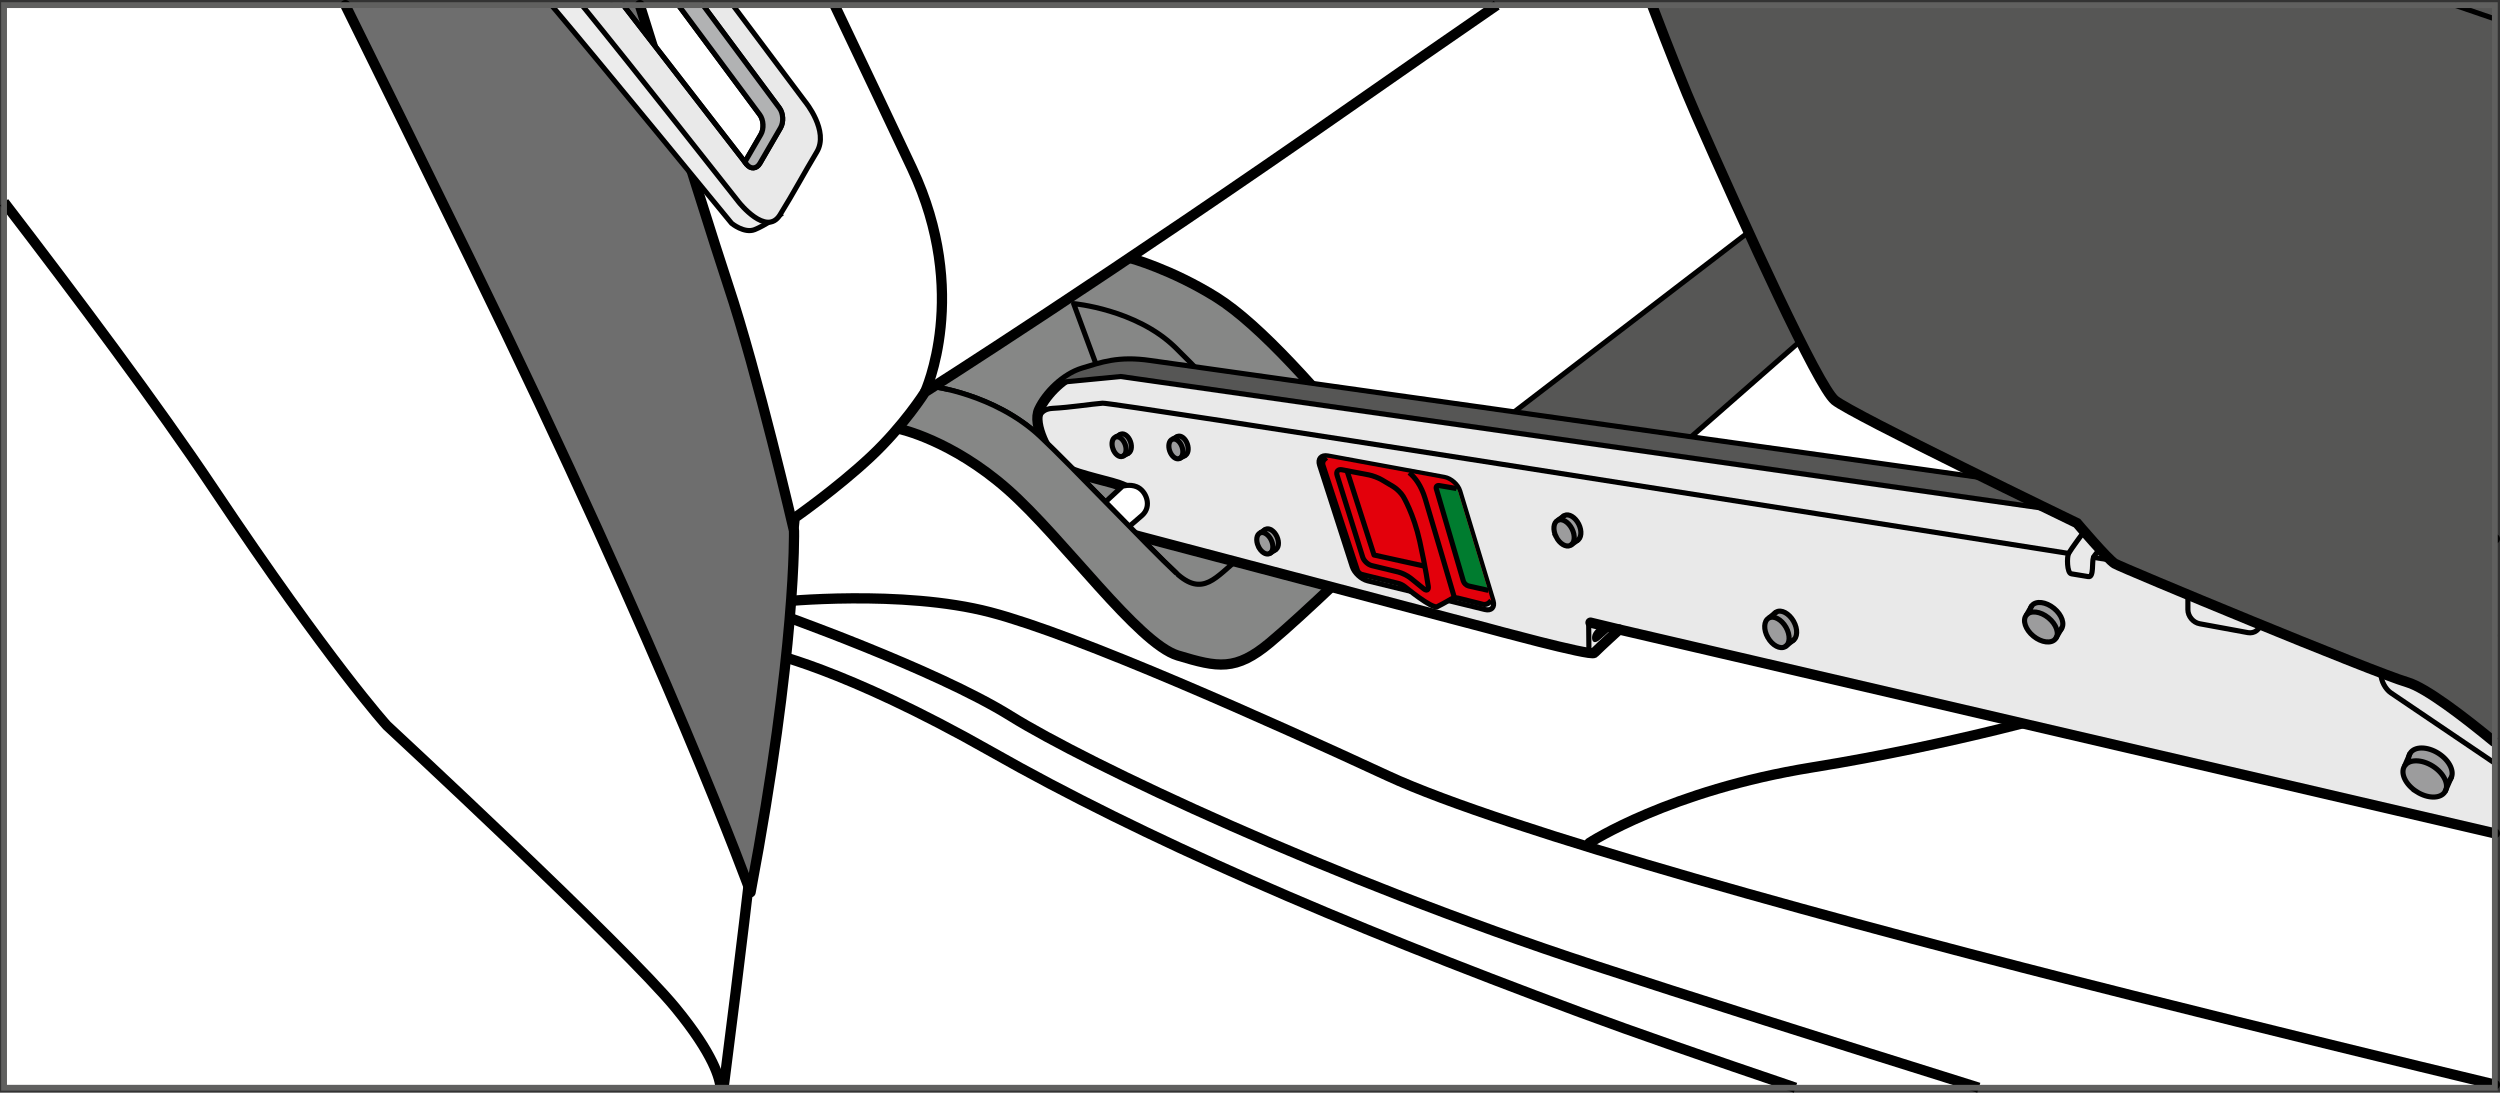 <?xml version="1.0" encoding="UTF-8"?>
<!DOCTYPE svg PUBLIC "-//W3C//DTD SVG 1.1//EN" "http://www.w3.org/Graphics/SVG/1.1/DTD/svg11.dtd">
<!-- Creator: CorelDRAW 2018 (64-Bit) -->
<svg xmlns="http://www.w3.org/2000/svg" xml:space="preserve" width="75.903mm" height="33.174mm" version="1.1" style="shape-rendering:geometricPrecision; text-rendering:geometricPrecision; image-rendering:optimizeQuality; fill-rule:evenodd; clip-rule:evenodd"
viewBox="0 0 2970.16 1298.13"
 xmlns:xlink="http://www.w3.org/1999/xlink">
 <rect x="0" y="0" width="2970.16" height="1298.13" fill="#333333" stroke="none"/>
 <defs>
  <style type="text/css">
   <![CDATA[
    .str4 {stroke:black;stroke-width:6.1;stroke-miterlimit:4}
    .str2 {stroke:black;stroke-width:12.21;stroke-miterlimit:4}
    .str0 {stroke:black;stroke-width:6.1;stroke-linecap:round;stroke-miterlimit:4}
    .str3 {stroke:black;stroke-width:6.1;stroke-linecap:round;stroke-linejoin:round;stroke-miterlimit:4}
    .str1 {stroke:black;stroke-width:12.21;stroke-linecap:round;stroke-linejoin:round;stroke-miterlimit:4}
    .fil2 {fill:none;fill-rule:nonzero}
    .fil11 {fill:black;fill-rule:nonzero}
    .fil9 {fill:#007C2F;fill-rule:nonzero}
    .fil1 {fill:#565655;fill-rule:nonzero}
    .fil12 {fill:#60605F;fill-rule:nonzero}
    .fil4 {fill:#6E6E6E;fill-rule:nonzero}
    .fil3 {fill:#868786;fill-rule:nonzero}
    .fil10 {fill:#9C9C9D;fill-rule:nonzero}
    .fil7 {fill:#B1B2B3;fill-rule:nonzero}
    .fil8 {fill:#E3000B;fill-rule:nonzero}
    .fil6 {fill:#E9E9E9;fill-rule:nonzero}
    .fil5 {fill:#ECECEC;fill-rule:nonzero}
    .fil0 {fill:white;fill-rule:nonzero}
   ]]>
  </style>
 </defs>
 <g id="Слой_x0020_1">
  <polygon class="fil0" points="666.23,6.12 515.28,1292.32 2964.09,1292.32 2964.09,6.12 "/>
  <polygon class="fil1" points="1753.25,524.43 1909.99,605.99 2212.11,340.94 2166.67,207.3 "/>
  <polygon class="fil2 str0" points="1753.25,524.43 2166.68,207.3 2212.11,340.95 1909.99,605.99 "/>
  <path class="fil2 str1" d="M926.65 714.93c0,0 144.88,-14.95 249.79,12.45 104.91,27.4 332.22,129.53 472.11,194.3 139.88,64.77 539.55,174.37 886.75,261.55 166.69,41.86 317.24,78.54 428.75,105.38"/>
  <path class="fil2 str2" d="M919.61 727.36c0,0 191.15,67.28 281.11,123.34 89.95,56.07 377.8,192.87 692.64,296.03 109.76,35.97 281.03,90.2 457.57,145.58m-217.77 0c-102.36,-34.74 -192.46,-66.11 -255.53,-89.51 -290.1,-107.65 -521.73,-208.57 -699.4,-309.49 -177.66,-100.92 -269.86,-118.86 -269.86,-118.86l11.25 -47.1"/>
  <path class="fil3" d="M1068.7 509.64c0,0 61.94,13.23 128.31,71.7 66.36,58.47 154.86,183.12 202.42,197.45 47.57,14.34 68.58,18.76 109.5,-15.44 40.93,-34.2 118.36,-109.21 130.53,-122.45 12.17,-13.23 46.46,-31.99 -12.17,-102.58 -58.63,-70.6 -129.41,-152.23 -182.51,-185.32 -53.1,-33.09 -101.76,-46.33 -101.76,-46.33l-99.55 -24.27 -285.38 108.1 110.61 119.13z"/>
  <path class="fil2 str1" d="M1068.7 509.64c0,0 61.94,13.23 128.31,71.7 66.36,58.47 154.86,183.12 202.42,197.45 47.57,14.34 68.58,18.76 109.5,-15.44 40.93,-34.2 118.36,-109.21 130.53,-122.45 12.17,-13.23 46.46,-31.99 -12.17,-102.58 -58.63,-70.6 -129.41,-152.23 -182.51,-185.32 -53.1,-33.09 -101.76,-46.33 -101.76,-46.33l-99.55 -24.27 -285.38 108.1 110.61 119.13z"/>
  <path class="fil2 str3" d="M1106.31 458.89c0,0 75.21,8.82 129.41,59.56 37.17,34.81 129.42,132.38 161.5,162.16 32.08,29.78 47.56,4.41 75.21,-17.65 27.65,-22.07 90.7,-62.87 65.26,-94.86 -27.24,-34.24 -95.13,-110.31 -141.58,-155.53 -46.46,-45.23 -120.57,-51.84 -120.57,-51.84l68.58 185.31c9.96,31.99 -26.55,47.43 -26.55,47.43"/>
  <path class="fil0" d="M859.67 1292.31c22.22,-173.13 32.01,-261.02 32.01,-261.02 0,0 24.98,-137.01 34.97,-239.14 9.99,-102.13 17.48,-176.86 17.48,-176.86 0,0 49.95,-34.87 89.92,-72.24 39.96,-37.37 64.95,-77.22 64.95,-77.22 0,0 219.81,-139.5 512.07,-343.76 51.36,-35.9 108.29,-75.34 167.22,-115.96l-1773.45 0 0 1286.21 854.82 0z"/>
  <path class="fil2 str2" d="M859.67 1292.31c22.22,-173.13 32.01,-261.02 32.01,-261.02 0,0 24.98,-137.01 34.97,-239.14 9.99,-102.13 17.48,-176.86 17.48,-176.86 0,0 49.95,-34.87 89.92,-72.24 39.96,-37.37 64.95,-77.22 64.95,-77.22 0,0 219.81,-139.5 512.07,-343.76 51.36,-35.9 108.29,-75.34 167.22,-115.96"/>
  <path class="fil2 str2" d="M4.84 240.28c85.67,111.62 183.14,241.98 248.21,339.31 139.88,209.24 206.49,282.31 206.49,282.31 0,0 283.1,262.39 343.05,335.46 45.82,55.84 52.73,84.52 53.44,94.95"/>
  <path class="fil2 str2" d="M1099.01 465.83c0,0 54.26,-117.36 -15.41,-265.72 -23.04,-49.05 -56.35,-119.18 -92.04,-194.01"/>
  <path class="fil4" d="M410.25 6.1c44.52,90.08 94,190.68 147.55,300.3 237.3,485.75 333.94,753.65 333.94,753.65 54.84,-290.48 51.59,-429.47 51.59,-429.47 0,0 -43.32,-187.17 -78.29,-291.8 -13.82,-41.36 -57.33,-180.07 -104.87,-332.68l-349.91 0z"/>
  <path class="fil2 str1" d="M410.25 6.1c44.52,90.08 94,190.68 147.55,300.3 237.3,485.75 333.94,753.65 333.94,753.65 54.84,-290.48 51.59,-429.47 51.59,-429.47 0,0 -43.32,-187.17 -78.29,-291.8 -13.82,-41.36 -57.33,-180.07 -104.87,-332.68"/>
  <path class="fil5" d="M655.14 6.1c56.57,66.84 214.06,259.2 214.06,259.2 0,0 14.99,12.45 27.47,7.47 12.49,-4.99 29.97,-17.44 29.97,-17.44l-53.7 -56.05 -146.44 -193.18 -71.37 0z"/>
  <path class="fil2 str0" d="M655.14 6.1c56.57,66.84 214.06,259.2 214.06,259.2 0,0 14.99,12.45 27.47,7.47 12.49,-4.99 29.97,-17.44 29.97,-17.44l-53.7 -56.05 -146.44 -193.18"/>
  <path class="fil6" d="M903.98 159.75l-19.01 32.75 -142.08 -183.39c-0.72,-0.92 -1.32,-1.93 -1.81,-3l-49.65 0c59.82,73.19 186.52,234.28 186.52,234.28 0,0 32.48,41.1 48.71,14.94 16.24,-26.16 28.73,-49.82 43.72,-74.73 14.99,-24.91 -13.74,-59.78 -13.74,-59.78 0,0 -41.24,-54.97 -85.94,-114.72l-64.66 0 96.61 130.08c4.64,6.24 5.24,16.85 1.34,23.57z"/>
  <path class="fil2 str0" d="M903.98 159.75l-19.01 32.75 -142.08 -183.39c-0.72,-0.92 -1.32,-1.93 -1.81,-3m64.95 0l96.61 130.08c4.64,6.24 5.24,16.85 1.34,23.57m52.64 -38.93c0,0 -41.24,-54.97 -85.94,-114.72m-179.27 0c59.82,73.19 186.52,234.28 186.52,234.28 0,0 32.48,41.1 48.71,14.94 16.24,-26.16 28.73,-49.82 43.72,-74.73 14.99,-24.91 -13.74,-59.78 -13.74,-59.78"/>
  <path class="fil2 str0" d="M742.89 9.1c-0.72,-0.92 -1.32,-1.93 -1.81,-3m94.14 0l90.75 122.18c4.64,6.24 5.24,16.84 1.34,23.57l-24.53 42.25c-3.91,6.72 -11,7.19 -15.75,1.04l-144.14 -186.04"/>
  <path class="fil7" d="M925.96 128.29l-90.75 -122.18 -29.19 0 96.62 130.08c4.64,6.24 5.24,16.84 1.34,23.56l-19.01 32.76 2.05 2.64c4.76,6.14 11.85,5.68 15.76,-1.04l24.52 -42.25c3.9,-6.73 3.29,-17.33 -1.34,-23.57z"/>
  <path class="fil2 str0" d="M925.96 128.29l-90.75 -122.18m-29.19 0l96.62 130.08c4.64,6.24 5.24,16.84 1.34,23.56l-19.01 32.76 2.05 2.64c4.76,6.14 11.85,5.68 15.76,-1.04l24.52 -42.25c3.9,-6.73 3.29,-17.33 -1.34,-23.57"/>
  <path class="fil2 str1" d="M1888.34 1001.4c0,0 94.92,-62.28 264.78,-89.68 169.86,-27.4 314.74,-69.75 314.74,-69.75"/>
  <path class="fil6" d="M1357.4 603.4c-1.1,-13.24 -12.17,-23.17 -36.51,-29.79 -24.33,-6.62 -58.62,-14.33 -66.37,-24.26 -7.74,-9.92 -28.76,-44.12 -19.91,-62.88 8.85,-18.75 29.87,-39.7 51.99,-46.33 22.12,-6.62 42.03,-14.35 79.64,-8.82 37.61,5.51 1181.35,166.56 1181.35,166.56l416.45 42.28 0 349.94 -1040.3 -242.21c0,0 -21.46,19.51 -29.77,27.79 -4.17,4.16 -127.43,-29.58 -127.43,-29.58l-453.38 -119.56 44.24 -23.16z"/>
  <path class="fil2 str1" d="M1357.4 603.4c-1.1,-13.24 -12.17,-23.17 -36.51,-29.79 -24.33,-6.62 -58.62,-14.33 -66.37,-24.26 -7.74,-9.92 -28.76,-44.12 -19.91,-62.88 8.85,-18.75 29.87,-39.7 51.99,-46.33 22.12,-6.62 42.03,-14.35 79.64,-8.82 37.61,5.51 1181.35,166.56 1181.35,166.56l416.45 42.28m0 349.94l-1040.3 -242.21c0,0 -21.46,19.51 -29.77,27.79 -4.17,4.16 -127.43,-29.58 -127.43,-29.58l-453.38 -119.56 44.24 -23.16"/>
  <path class="fil1" d="M2527.25 595.01c-153.58,-21.63 -1126.36,-158.62 -1161,-163.7 -37.61,-5.52 -57.53,2.2 -79.64,8.82 -9.17,2.75 -18.14,7.98 -26.14,14.47l2.49 -0.7 68.6 -6.6 1180.74 168.65 14.95 -20.96z"/>
  <path class="fil2 str3" d="M1567.76 552.57c-2.38,-7.4 1.94,-12.29 9.6,-10.89l138.88 25.54c7.66,1.41 15.77,8.64 18.03,16.08l39.63 130.71c2.26,7.44 -2.09,12.01 -9.65,10.15l-139.57 -34.16c-7.56,-1.85 -15.7,-9.42 -18.09,-16.81l-38.83 -120.63z"/>
  <path class="fil0" d="M1307.42 601.85l26.1 -24.17c0,0 8.7,-2.78 16.92,0.61 11.48,4.73 18.49,23.28 6.51,33.91 -11.98,10.62 -31.42,26.55 -31.42,26.55l-18.11 -36.9z"/>
  <path class="fil2 str4" d="M1307.42 601.85l26.1 -24.17c0,0 8.7,-2.78 16.92,0.61 11.48,4.73 18.49,23.28 6.51,33.91 -11.98,10.62 -31.42,26.55 -31.42,26.55l-18.11 -36.9z"/>
  <path class="fil8" d="M1571.7 552.51c-0.72,-2.21 0.12,-5.28 1.88,-6.81l2.28 -2c1.13,0.03 2.43,0.17 3.92,0.43l135.23 24.88 0 0c7.44,1.38 15.34,8.42 17.53,15.67l38.61 127.28 0 0c0.18,0.59 0.31,1.15 0.41,1.7l-2.48 2.41c-1.67,1.63 -4.9,2.49 -7.16,1.93l-30.03 -7.49c-2.26,-0.56 -5.76,-0.05 -7.77,1.15 0,0 -8.54,5.08 -16.51,9.07 -6.14,3.08 -38.76,-23.87 -38.76,-23.87 -1.8,-1.49 -5.13,-3.16 -7.4,-3.71l-43.34 -10.6c-2.27,-0.55 -4.72,-2.82 -5.45,-5.03l-40.97 -125.01z"/>
  <path class="fil2 str4" d="M1571.7 552.51c-0.72,-2.21 0.12,-5.28 1.88,-6.81l2.28 -2m195.7 169.96l-2.48 2.41c-1.67,1.63 -4.9,2.49 -7.16,1.93l-30.03 -7.49c-2.26,-0.56 -5.76,-0.05 -7.77,1.15 0,0 -8.54,5.08 -16.51,9.07 -6.14,3.08 -38.76,-23.87 -38.76,-23.87 -1.8,-1.49 -5.13,-3.16 -7.4,-3.71l-43.34 -10.6c-2.27,-0.55 -4.72,-2.82 -5.45,-5.03l-40.97 -125.01"/>
  <path class="fil2 str4" d="M1727.76 709.48c0,0 -27.64,-94.24 -34.51,-116.86 -4.88,-16.08 -12.24,-25.54 -19.01,-31.11"/>
  <path class="fil8" d="M1594.32 558.09c-4.59,-0.87 -7.2,2.05 -5.81,6.5l30.46 97.28c1.39,4.45 6.25,8.99 10.79,10.09l31.32 7.59c4.54,1.1 11.22,4.4 14.85,7.34l15.53 12.61c3.63,2.94 6.05,1.58 5.4,-3.04 0,0 -2.93,-20.65 -10.12,-53.35 -7.17,-32.71 -19.67,-53.35 -19.67,-53.35 -2.42,-3.99 -7.68,-9.2 -11.69,-11.59l-13.59 -8.07c-4.01,-2.38 -11.05,-5.05 -15.64,-5.93l-31.83 -6.07z"/>
  <path class="fil2 str4" d="M1594.32 558.09c-4.59,-0.87 -7.2,2.05 -5.81,6.5l30.46 97.28c1.39,4.45 6.25,8.99 10.79,10.09l31.32 7.59c4.54,1.1 11.22,4.4 14.85,7.34l15.53 12.61c3.63,2.94 6.05,1.58 5.4,-3.04 0,0 -2.93,-20.65 -10.12,-53.35 -7.17,-32.71 -19.67,-53.35 -19.67,-53.35 -2.42,-3.99 -7.68,-9.2 -11.69,-11.59l-13.59 -8.07c-4.01,-2.38 -11.05,-5.05 -15.64,-5.93l-31.83 -6.07"/>
  <polyline class="fil2 str3" points="1600.66,560.25 1632.44,659.4 1690.77,672.26 "/>
  <path class="fil9" d="M1706.44 580.81c-0.76,-2.6 0.81,-4.36 3.49,-3.91l19.13 3.24c0.57,0.1 1.15,0.28 1.71,0.54 0.76,1.3 1.37,2.64 1.78,3.98l35.35 116.54c-0.36,0.01 -0.76,-0.03 -1.18,-0.12l-21.96 -4.91c-2.65,-0.6 -5.45,-3.21 -6.21,-5.81l-32.1 -109.56z"/>
  <path class="fil2 str4" d="M1706.44 580.81c-0.76,-2.6 0.81,-4.36 3.49,-3.91l19.13 3.24c0.57,0.1 1.15,0.28 1.71,0.54m37.13 120.52c-0.36,0.01 -0.76,-0.03 -1.18,-0.12l-21.96 -4.91c-2.65,-0.6 -5.45,-3.21 -6.21,-5.81l-32.1 -109.56"/>
  <polyline class="fil2 str3" points="1262.96,453.92 1331.56,447.32 2512.3,615.98 "/>
  <path class="fil2 str3" d="M2487.21 662.18c53.89,8.51 56.86,8.99 56.86,8.99"/>
  <path class="fil2 str3" d="M1234.19 505.59c0,0 -4.1,-19.43 16.4,-20.45 20.5,-1.02 46.12,-5.11 59.44,-6.14 11.16,-0.86 869.31,134.52 1147.59,178.5"/>
  <path class="fil2 str3" d="M2487.21 662.18c2.18,-4.77 15.05,-17.01 15.05,-17.01l-14.36 -22.12 -11.84 8.32c0,0 -15.33,20.63 -18.43,26.14 -2.18,3.87 -2,23.33 3.16,24.19 8.07,1.35 15.23,2.47 20.44,3.38 6.7,1.18 3.82,-18.13 5.99,-22.9z"/>
  <path class="fil2 str3" d="M2599.36 724.36c0,7.76 6.26,15.28 13.92,16.68l57.36 10.56c7.66,1.4 14.58,-3.76 15.39,-11.49l2.05 -19.76c0.8,-7.72 -4.66,-15.84 -12.13,-18.02l-63.01 -18.45c-7.47,-2.19 -13.58,2.38 -13.58,10.14l0 30.33z"/>
  <path class="fil2 str3" d="M2841.62 770.13c-7.07,3.28 -12.84,12.31 -12.84,20.07l0 10.9c0,7.76 5.27,17.69 11.72,22.05l123.56 83.62m0 -151.72l-19.74 -18.13c-5.73,-5.26 -16.2,-6.89 -23.26,-3.61l-79.43 36.82"/>
  <path class="fil1" d="M1962.75 6.1c20.48,53.72 38.96,100.35 52.5,131.11 59.87,136 144.69,321.77 164.65,338.35 19.96,16.58 287.73,145.95 287.73,145.95 0,0 36.6,43.13 44.91,48.1 8.31,4.97 307.68,129.36 347.6,140.97 21.91,6.37 67.36,41.22 103.92,71.37l0 -875.86 -1001.3 0z"/>
  <path class="fil2 str2" d="M1962.75 6.1c20.48,53.72 38.96,100.35 52.5,131.11 59.87,136 144.69,321.77 164.65,338.35 19.96,16.58 287.73,145.95 287.73,145.95 0,0 36.6,43.13 44.91,48.1 8.31,4.97 307.68,129.36 347.6,140.97 21.91,6.37 67.36,41.22 103.92,71.37"/>
  <path class="fil10" d="M1396.01 532.49c-2.24,-6.37 -0.8,-12.66 3.23,-14.07 4.02,-1.41 9.09,2.61 11.34,8.96 2.23,6.37 0.79,12.65 -3.23,14.07 -4.02,1.41 -9.1,-2.61 -11.34,-8.96z"/>
  <path class="fil2 str4" d="M1396.01 532.49c-2.24,-6.37 -0.8,-12.66 3.23,-14.07 4.02,-1.41 9.09,2.61 11.34,8.96 2.23,6.37 0.79,12.65 -3.23,14.07 -4.02,1.41 -9.1,-2.61 -11.34,-8.96z"/>
  <path class="fil10" d="M1389.72 535.89c-2.25,-6.37 -0.8,-12.66 3.23,-14.07 4.02,-1.41 9.09,2.61 11.34,8.96 2.23,6.37 0.79,12.65 -3.23,14.07 -4.02,1.41 -9.1,-2.61 -11.34,-8.96z"/>
  <path class="fil2 str4" d="M1389.72 535.89c-2.25,-6.37 -0.8,-12.66 3.23,-14.07 4.02,-1.41 9.09,2.61 11.34,8.96 2.23,6.37 0.79,12.65 -3.23,14.07 -4.02,1.41 -9.1,-2.61 -11.34,-8.96z"/>
  <line class="fil2 str4" x1="1392.95" y1="521.82" x2="1399.24" y2= "518.42" />
  <line class="fil2 str4" x1="1401.06" y1="544.86" x2="1408.62" y2= "540.76" />
  <path class="fil10" d="M1328.52 529.84c-2.25,-6.37 -0.8,-12.66 3.23,-14.07 4.02,-1.41 9.09,2.61 11.34,8.96 2.23,6.37 0.78,12.65 -3.23,14.07 -4.03,1.41 -9.1,-2.61 -11.34,-8.96z"/>
  <path class="fil2 str4" d="M1328.52 529.84c-2.25,-6.37 -0.8,-12.66 3.23,-14.07 4.02,-1.41 9.09,2.61 11.34,8.96 2.23,6.37 0.78,12.65 -3.23,14.07 -4.03,1.41 -9.1,-2.61 -11.34,-8.96z"/>
  <path class="fil10" d="M1322.23 533.25c-2.25,-6.37 -0.8,-12.66 3.23,-14.07 4.02,-1.41 9.09,2.61 11.34,8.96 2.24,6.37 0.79,12.65 -3.22,14.07 -4.03,1.41 -9.1,-2.61 -11.34,-8.96z"/>
  <path class="fil2 str4" d="M1322.23 533.25c-2.25,-6.37 -0.8,-12.66 3.23,-14.07 4.02,-1.41 9.09,2.61 11.34,8.96 2.24,6.37 0.79,12.65 -3.22,14.07 -4.03,1.41 -9.1,-2.61 -11.34,-8.96z"/>
  <line class="fil2 str4" x1="1325.46" y1="519.18" x2="1331.75" y2= "515.77" />
  <line class="fil2 str4" x1="1333.57" y1="542.21" x2="1341.13" y2= "538.12" />
  <path class="fil10" d="M1501.51 644.59c-3.08,-6.79 -2.08,-13.87 2.22,-15.8 4.29,-1.94 10.26,2.01 13.34,8.8 3.07,6.79 2.09,13.86 -2.21,15.79 -4.3,1.94 -10.27,-2 -13.35,-8.79z"/>
  <path class="fil2 str4" d="M1501.51 644.59c-3.08,-6.79 -2.08,-13.87 2.22,-15.8 4.29,-1.94 10.26,2.01 13.34,8.8 3.07,6.79 2.09,13.86 -2.21,15.79 -4.3,1.94 -10.27,-2 -13.35,-8.79z"/>
  <path class="fil10" d="M1494.9 648.94c-3.08,-6.8 -2.09,-13.87 2.22,-15.81 4.29,-1.94 10.26,2.01 13.34,8.8 3.07,6.79 2.08,13.86 -2.21,15.8 -4.3,1.94 -10.27,-2 -13.34,-8.79z"/>
  <path class="fil2 str4" d="M1494.9 648.94c-3.08,-6.8 -2.09,-13.87 2.22,-15.81 4.29,-1.94 10.26,2.01 13.34,8.8 3.07,6.79 2.08,13.86 -2.21,15.8 -4.3,1.94 -10.27,-2 -13.34,-8.79z"/>
  <line class="fil2 str4" x1="1497.12" y1="633.13" x2="1503.73" y2= "628.78" />
  <line class="fil2 str4" x1="1508.24" y1="657.73" x2="1516.19" y2= "652.51" />
  <path class="fil10" d="M1856.73 632.09c-4.16,-8.23 -3.28,-17.03 1.94,-19.64 5.2,-2.61 12.78,1.97 16.93,10.2 4.12,8.24 3.26,17.02 -1.93,19.63 -5.22,2.61 -12.8,-1.96 -16.94,-10.2z"/>
  <path class="fil2 str4" d="M1856.73 632.09c-4.16,-8.23 -3.28,-17.03 1.94,-19.64 5.2,-2.61 12.78,1.97 16.93,10.2 4.12,8.24 3.26,17.02 -1.93,19.63 -5.22,2.61 -12.8,-1.96 -16.94,-10.2z"/>
  <path class="fil10" d="M1848.78 637.8c-4.14,-8.24 -3.28,-17.03 1.94,-19.64 5.21,-2.61 12.78,1.97 16.93,10.2 4.14,8.23 3.26,17.02 -1.94,19.63 -5.22,2.61 -12.79,-1.96 -16.94,-10.19z"/>
  <path class="fil2 str4" d="M1848.78 637.8c-4.14,-8.24 -3.28,-17.03 1.94,-19.64 5.21,-2.61 12.78,1.97 16.93,10.2 4.14,8.23 3.26,17.02 -1.94,19.63 -5.22,2.61 -12.79,-1.96 -16.94,-10.19z"/>
  <line class="fil2 str4" x1="1850.73" y1="618.16" x2="1858.67" y2= "612.46" />
  <line class="fil2 str4" x1="1865.72" y1="647.99" x2="1875.27" y2= "641.14" />
  <path class="fil10" d="M2109.29 750.27c-5.38,-9.39 -4.9,-19.75 1.05,-23.13 5.94,-3.4 15.1,1.5 20.48,10.9 5.35,9.4 4.9,19.74 -1.04,23.12 -5.95,3.38 -15.12,-1.49 -20.5,-10.89z"/>
  <path class="fil2 str4" d="M2109.29 750.27c-5.38,-9.39 -4.9,-19.75 1.05,-23.13 5.94,-3.4 15.1,1.5 20.48,10.9 5.35,9.4 4.9,19.74 -1.04,23.12 -5.95,3.38 -15.12,-1.49 -20.5,-10.89z"/>
  <path class="fil10" d="M2100.34 757.46c-5.37,-9.4 -4.92,-19.76 1.04,-23.14 5.93,-3.39 15.1,1.5 20.48,10.9 5.37,9.39 4.89,19.75 -1.04,23.12 -5.95,3.38 -15.11,-1.5 -20.48,-10.88z"/>
  <path class="fil2 str4" d="M2100.34 757.46c-5.37,-9.4 -4.92,-19.76 1.04,-23.14 5.93,-3.39 15.1,1.5 20.48,10.9 5.37,9.39 4.89,19.75 -1.04,23.12 -5.95,3.38 -15.11,-1.5 -20.48,-10.88z"/>
  <line class="fil2 str4" x1="2101.39" y1="734.32" x2="2110.34" y2= "727.14" />
  <line class="fil2 str4" x1="2120.83" y1="768.34" x2="2131.59" y2= "759.72" />
  <path class="fil10" d="M2422.39 744.49c-9.56,-7.79 -13.28,-18.99 -8.35,-25 4.91,-6.03 16.67,-4.55 26.23,3.25 9.53,7.81 13.28,18.98 8.35,24.99 -4.94,6.02 -16.68,4.57 -26.23,-3.23z"/>
  <path class="fil2 str4" d="M2422.39 744.49c-9.56,-7.79 -13.28,-18.99 -8.35,-25 4.91,-6.03 16.67,-4.55 26.23,3.25 9.53,7.81 13.28,18.98 8.35,24.99 -4.94,6.02 -16.68,4.57 -26.23,-3.23z"/>
  <path class="fil10" d="M2415.82 755.77c-9.55,-7.8 -13.32,-18.98 -8.35,-25 4.91,-6.02 16.66,-4.55 26.23,3.24 9.54,7.8 13.26,18.99 8.34,25 -4.94,6.02 -16.67,4.55 -26.22,-3.24z"/>
  <path class="fil2 str4" d="M2415.82 755.77c-9.55,-7.8 -13.32,-18.98 -8.35,-25 4.91,-6.02 16.66,-4.55 26.23,3.24 9.54,7.8 13.26,18.99 8.34,25 -4.94,6.02 -16.67,4.55 -26.22,-3.24z"/>
  <line class="fil2 str4" x1="2407.47" y1="730.77" x2="2414.04" y2= "719.49" />
  <line class="fil2 str4" x1="2442.04" y1="759.01" x2="2449.95" y2= "745.46" />
  <path class="fil10" d="M2877.72 925.29c-13.27,-8.45 -19.65,-22.1 -14.29,-30.45 5.33,-8.35 20.43,-8.22 33.71,0.24 13.24,8.49 19.65,22.09 14.3,30.42 -5.36,8.35 -20.45,8.25 -33.72,-0.21z"/>
  <path class="fil2 str4" d="M2877.72 925.29c-13.27,-8.45 -19.65,-22.1 -14.29,-30.45 5.33,-8.35 20.43,-8.22 33.71,0.24 13.24,8.49 19.65,22.09 14.3,30.42 -5.36,8.35 -20.45,8.25 -33.72,-0.21z"/>
  <path class="fil10" d="M2871.07 940.55c-13.27,-8.48 -19.69,-22.08 -14.29,-30.45 5.33,-8.35 20.43,-8.23 33.7,0.23 13.23,8.48 19.63,22.1 14.28,30.44 -5.35,8.36 -20.43,8.23 -33.7,-0.22z"/>
  <path class="fil2 str4" d="M2871.07 940.55c-13.27,-8.48 -19.69,-22.08 -14.29,-30.45 5.33,-8.35 20.43,-8.23 33.7,0.23 13.23,8.48 19.63,22.1 14.28,30.44 -5.35,8.36 -20.43,8.23 -33.7,-0.22z"/>
  <line class="fil2 str4" x1="2856.78" y1="910.1" x2="2863.43" y2= "894.83" />
  <line class="fil2 str4" x1="2904.77" y1="940.77" x2="2912.78" y2= "922.43" />
  <line class="fil2 str1" x1="1923.74" y1="747.9" x2="1889.63" y2= "739.7" />
  <path class="fil11" d="M1900.28 744.3c0,0 -8.3,5.4 -8.8,12.28 -0.4,5.69 2.44,9.29 9.61,3.04 7.17,-6.23 13.32,-11.93 13.32,-11.93l-14.13 -3.4z"/>
  <path class="fil3" d="M1106.31 458.89c0,0 75.21,8.82 129.41,59.56 37.17,34.81 129.42,132.38 161.5,162.16 0,0 -4.27,33.23 -4.27,36.56 0,3.34 -48.38,3.34 -48.38,3.34l-114.61 -130.81 -107.23 -127.82 -16.42 -2.99z"/>
  <path class="fil2 str3" d="M1106.31 458.89c0,0 75.21,8.82 129.41,59.56 37.17,34.81 129.42,132.38 161.5,162.16"/>
  <path class="fil2 str4" d="M2916.26 6.1c16.15,5.61 32.1,11.07 47.79,16.37"/>
  <line class="fil2 str3" x1="1887.43" y1="738.62" x2="1887.76" y2= "774.6" />
  <polygon class="fil12" points="4.83,6.1 1.38,6.1 1.38,1295.76 2967.49,1295.76 2967.49,2.65 1.38,2.65 1.38,6.1 4.83,6.1 4.83,9.55 2960.59,9.55 2960.59,1288.85 8.28,1288.85 8.28,6.1 4.83,6.1 4.83,9.55 "/>
 </g>
</svg>
